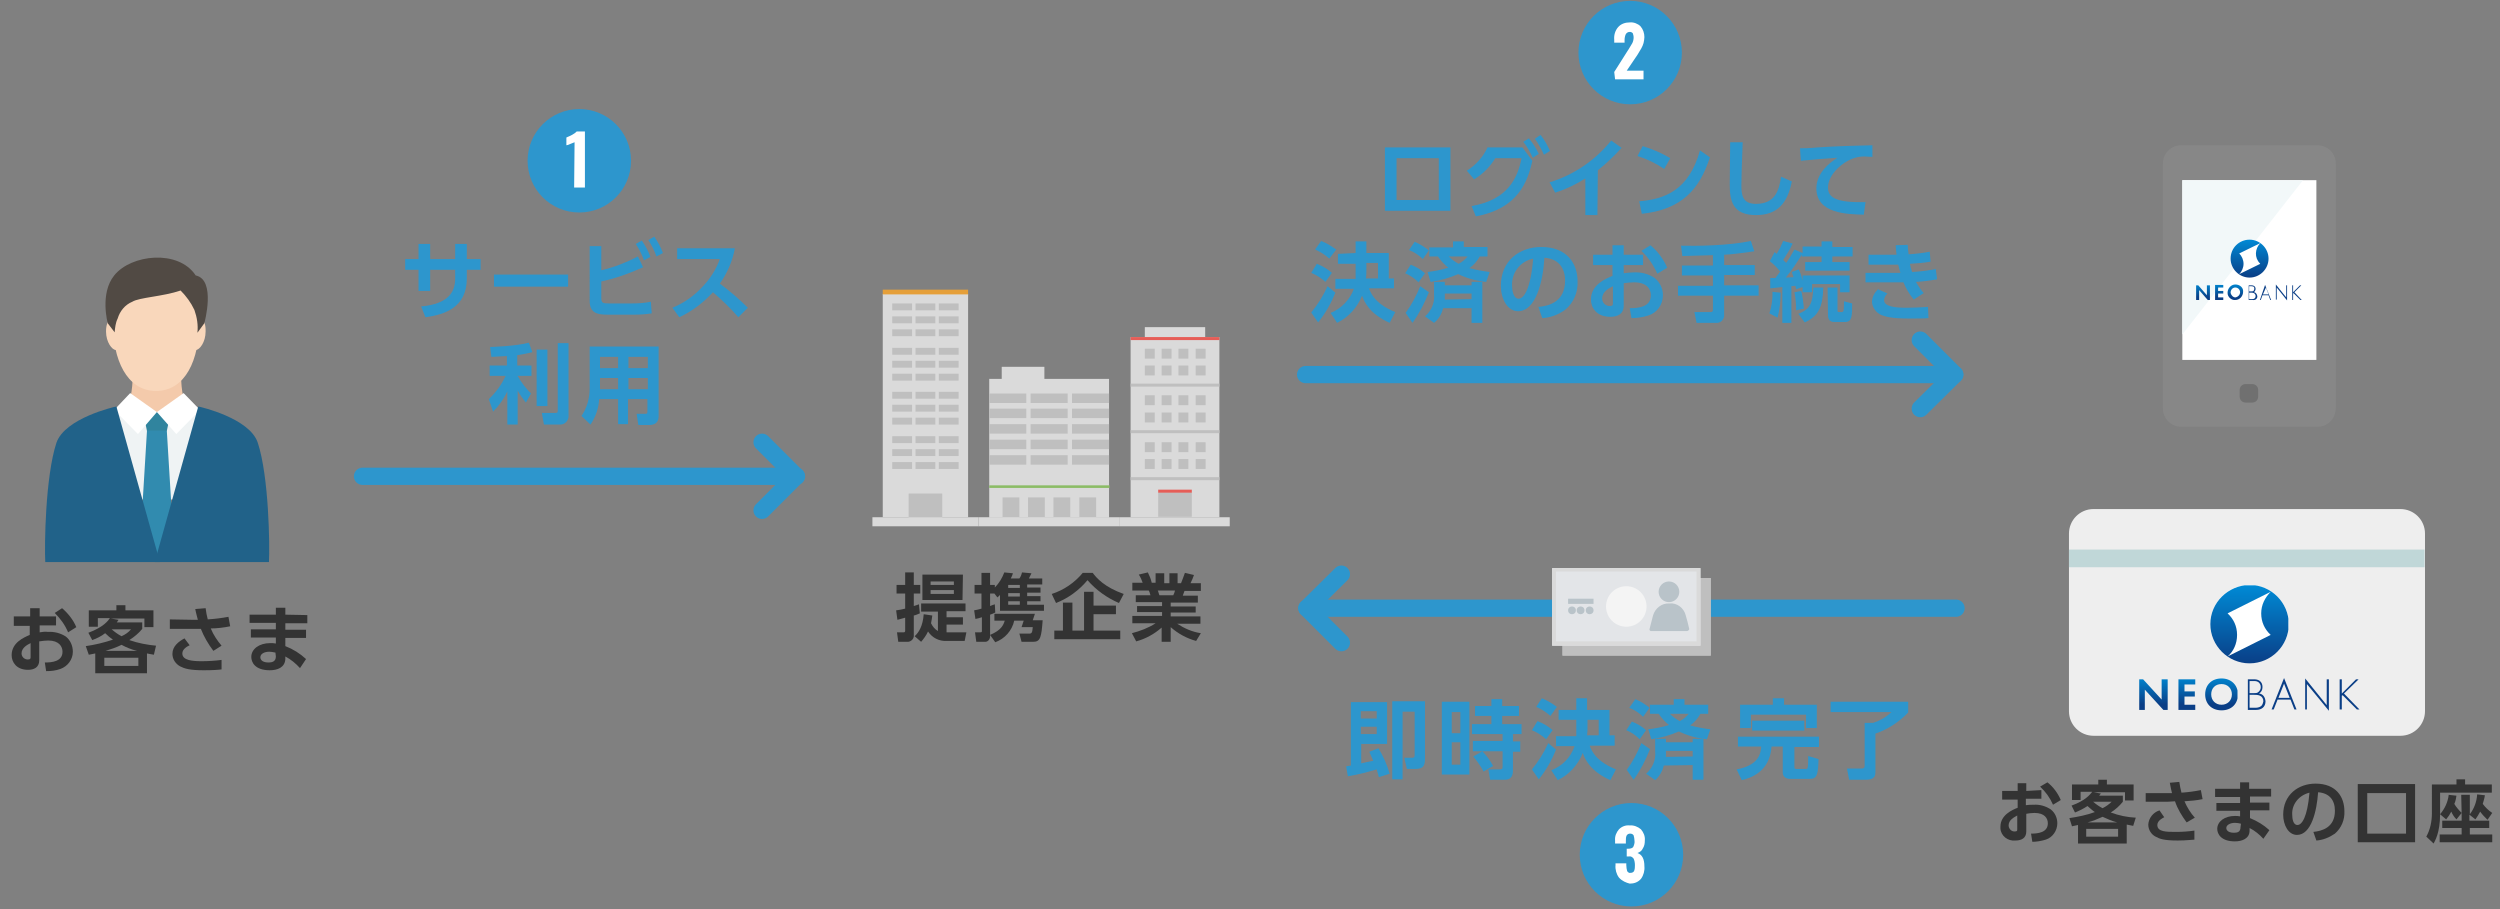 <?xml version="1.0" encoding="utf-8"?>
<!-- Generator: Adobe Illustrator 25.2.0, SVG Export Plug-In . SVG Version: 6.00 Build 0)  -->
<svg version="1.1" id="レイヤー_1" xmlns="http://www.w3.org/2000/svg" xmlns:xlink="http://www.w3.org/1999/xlink" x="0px"
	 y="0px" width="580" height="211" viewBox="0 0 580 211" style="enable-background:new 0 0 580 211;" xml:space="preserve">
<rect x="0" y="0" width="580" height="211" fill="#808080" stroke="none"/>
<style type="text/css">
	.st0{fill:none;}
	.st1{fill:#2D96CD;}
	.st2{fill:none;stroke:#2D96CD;stroke-width:4;stroke-linecap:round;stroke-linejoin:round;}
	.st3{fill:#BFBFBF;}
	.st4{fill:#E3E5E8;}
	.st5{fill:#DADADA;}
	.st6{fill:#F4F4F4;}
	.st7{fill:#B9C3C9;}
	.st8{fill:#333333;}
	.st9{fill:#E59F39;}
	.st10{fill:#8BBC66;}
	.st11{fill:#E65D57;}
	.st12{fill:#F4CAAB;}
	.st13{fill:#EFF3F4;}
	.st14{fill:#F9D7BB;}
	.st15{fill:#514A44;}
	.st16{fill:#30849E;}
	.st17{fill:#318BAF;}
	.st18{fill:#FFFFFF;}
	.st19{fill:#216289;}
	.st20{fill:#EEEEEE;}
	.st21{fill:#C0D7D8;}
	.st22{clip-path:url(#SVGID_2_);fill:url(#SVGID_3_);}
	.st23{fill:#0A3E86;}
	.st24{clip-path:url(#SVGID_5_);fill:url(#SVGID_6_);}
	.st25{clip-path:url(#SVGID_8_);}
	.st26{clip-path:url(#SVGID_10_);fill:#878787;}
	.st27{clip-path:url(#SVGID_10_);fill:#707070;}
	.st28{clip-path:url(#SVGID_10_);fill:#FFFFFF;}
	.st29{clip-path:url(#SVGID_10_);fill:#F2F8F9;}
	.st30{clip-path:url(#SVGID_10_);fill:#0A3E86;}
	.st31{clip-path:url(#SVGID_12_);fill:url(#SVGID_13_);}
	.st32{clip-path:url(#SVGID_15_);fill:#FFFFFF;}
	.st33{clip-path:url(#SVGID_17_);fill:url(#SVGID_18_);}
</style>
<g id="bg">
	<rect class="st0" width="580" height="211"/>
</g>
<path class="st1" d="M336.5,34.2v14.7h-15.2V34.2H336.5z M333.8,36.7H324v9.7h9.8V36.7z"/>
<path class="st1" d="M341.4,47.8c8.4-1.4,10.7-6.5,11.6-11.1h-6.1c-1.2,2-2.9,3.7-4.9,4.9l-1.7-2c2.1-1.3,3.8-3.2,4.8-5.4h8.1
	l2.3,3.1c-1.1,5-3.4,11.1-13.1,12.9L341.4,47.8z M354.7,32.1c0.9,1.1,1.7,2.3,2.3,3.6l-1.4,0.9c-0.6-1.3-1.3-2.6-2.2-3.7L354.7,32.1
	z M357.4,31.3c0.9,1.1,1.6,2.4,2.2,3.7l-1.4,0.9c-0.6-1.3-1.3-2.6-2.1-3.7L357.4,31.3z"/>
<path class="st1" d="M370.6,49.9h-2.8v-8.5c-2.2,1.4-4.5,2.5-7,3.3l-1.3-2.4c5.6-1.7,10.6-5.1,14.3-9.7l2.4,1.7
	c-1.7,1.9-3.5,3.6-5.5,5.2L370.6,49.9z"/>
<path class="st1" d="M386.1,39.2c-1.9-1.3-4-2.3-6.2-3l1.2-2.3c2.3,0.7,4.4,1.6,6.4,2.8L386.1,39.2z M380.3,46.7
	c5.9-0.5,11.5-2.5,14.1-11.8l2.3,1.6c-2.4,7.4-6.5,12.1-15.8,13.1L380.3,46.7z"/>
<path class="st1" d="M404.3,33c-0.2,4.4-0.3,9.4-0.3,9.9c0,2.3,0.2,4.4,3.4,4.4c4.7,0,5.4-3.6,5.8-6.3l2.5,1.1
	c-1,5.2-3.5,7.8-8.3,7.8c-5.5,0-6.1-3.4-6.1-7.1c0-1.5,0.1-8.4,0.1-9.8L404.3,33z"/>
<path class="st1" d="M434.4,36.4c-0.8,0-1.3-0.1-1.8-0.1c-0.8,0-1.5,0.1-2.2,0.3c-2.8,0.8-6.3,3.8-6.3,6.9c0,2,1.3,3.4,7.4,3.4
	c0.6,0,0.9,0,1.3,0l-0.4,2.9c-3.8-0.1-11-0.2-11-6.1c0-3.6,3.1-6,4.9-7.1c-2,0.1-6.7,0.5-8.5,0.7l-0.2-2.9c0.9,0,2,0,4.1-0.2
	c4.6-0.3,8-0.4,12.7-0.5V36.4z"/>
<path class="st1" d="M309.8,67.9c-1,2.5-2.3,4.8-4,6.9l-1.6-2.3c1.5-1.8,2.8-3.9,3.8-6.1L309.8,67.9z M305.5,61.2
	c1.3,0.5,2.5,1.2,3.5,2.1l-1.5,2.1c-1-0.9-2.1-1.6-3.3-2.1L305.5,61.2z M306.5,55.9c1.3,0.5,2.4,1.2,3.5,2l-1.6,2.1
	c-1-0.9-2.1-1.6-3.3-2.1L306.5,55.9z M314.5,58.7V56h2.5v2.7h5.2v5.9h1.2v2.3h-5.8c1.1,3.1,3.9,4.6,6.1,5.5l-1.3,2.5
	c-4.7-2.1-5.9-4.9-6.4-6.3c-1.1,2.7-3.1,5-5.8,6.3l-1.5-2.3c2.5-1,4.5-3.1,5.4-5.6h-4.3v-2.3h4.7c0-0.5,0-1,0-1.5v-2h-4.1v-2.3
	L314.5,58.7z M319.7,64.6V61H317v1.7c0,0.6,0,1.3-0.1,1.9H319.7z"/>
<path class="st1" d="M331.5,67.8c-1,2.5-2.2,4.9-3.8,7.1l-1.6-2.3c1.4-1.9,2.5-4,3.4-6.2L331.5,67.8z M327.3,61.4
	c1.2,0.5,2.3,1.1,3.3,2l-1.5,2.1c-0.9-0.9-1.9-1.6-3.1-2.1L327.3,61.4z M328.2,56.1c1.2,0.5,2.3,1.2,3.3,2l-1.4,2
	c-0.9-0.9-2-1.6-3.2-2.1L328.2,56.1z M334.8,71.5c-0.3,1.3-1,2.5-2.1,3.4l-2.1-1.5c1.5-1.3,2.3-3.2,2.1-5.1v-2.9h2.5v0.8h6.2v-0.8
	h2.5v9.5h-2.5v-3.4H334.8z M343.3,59.5c-0.6,1.1-1.4,2-2.4,2.7c1.5,0.4,3.1,0.7,4.7,0.9l-0.8,2.3c-2.2-0.2-4.4-0.8-6.5-1.8
	c-2.1,0.9-4.2,1.5-6.4,1.8l-0.7-2.3c1.6-0.2,3.3-0.5,4.8-1c-0.9-0.7-1.7-1.6-2.4-2.6h-2v-2.1h5.5V56h2.5v1.3h5.5v2.2H343.3z
	 M341.4,69.4v-1.3h-6.2v0.5c0,0.3,0,0.3,0,0.9L341.4,69.4z M336.1,59.5c0.7,0.7,1.4,1.2,2.3,1.7c0.8-0.4,1.5-1,2.1-1.7H336.1z"/>
<path class="st1" d="M356.9,71.2c2.5-0.2,6.2-1.2,6.2-6.1c0-3.1-1.7-5.1-4.8-5.3c-0.3,5.5-2,12.4-6.1,12.4c-2.5,0-4-2.9-4-5.9
	c0-5.8,4.3-9,9.4-9c6,0,8.4,3.9,8.4,8c0.1,2.5-0.9,4.9-2.8,6.5c-1.6,1.2-3.5,1.9-5.4,2L356.9,71.2z M350.8,66.4
	c0,0.9,0.3,2.9,1.5,2.9s2.8-2.1,3.4-9.3C352.7,60.6,350.6,63.3,350.8,66.4z"/>
<path class="st1" d="M381.2,59.1v2.4h-4.5v1.9c0.7-0.1,1.5-0.2,2.2-0.2c1.8-0.1,3.5,0.3,5,1.3c1.2,1,1.9,2.4,1.9,4
	c0,2.2-1.4,4.1-3.4,4.7c-1.2,0.4-2.6,0.6-3.9,0.6l-0.4-2.3c1.9,0,4.9-0.2,4.9-3c0-1.4-0.9-3-3.9-3c-0.8,0-1.6,0.1-2.4,0.2v5.2
	c0,2-1.5,2.6-3.1,2.6c-3.2,0-4.5-2.1-4.5-4c0-3.4,3.3-4.8,5-5.5v-2.5h-4.5v-2.4h4.5v-2.2h2.6v2.2L381.2,59.1L381.2,59.1z
	 M374.2,66.4c-0.9,0.5-2.5,1.2-2.5,2.9c0,0.9,0.8,1.7,1.7,1.7c0,0,0,0,0.1,0c0.7,0,0.7-0.3,0.7-0.7L374.2,66.4L374.2,66.4z
	 M382.9,56.9c1.7,1.4,3,3.2,3.9,5.2l-2.3,1.4c-0.9-2-2.1-3.8-3.7-5.3L382.9,56.9z"/>
<path class="st1" d="M397.4,59.2c-1,0-6,0.2-7.1,0.2L390,57c3.6,0.1,11.1,0,16.2-1.1l0.8,2.4c-2.9,0.4-4.9,0.7-7,0.8v2.4h7.1v2.3
	H400v2.4h8v2.4h-8V73c0.1,0.9-0.6,1.8-1.5,1.9h-0.1h-4.8l-0.5-2.5h3.7c0.2,0,0.6,0,0.6-0.5v-3.3h-8.1v-2.3h8.1v-2.4h-7.2v-2.3h7.2
	L397.4,59.2z"/>
<path class="st1" d="M413.1,67.9c0,1.9-0.2,3.9-0.7,5.8l-1.9-1c0.5-1.6,0.8-3.3,0.7-5L413.1,67.9z M410.7,64.5c0.8,0,0.9,0,1.2,0
	L413,63c-0.7-0.9-1.5-1.7-2.4-2.4l1.1-2.1l0.5,0.4c0.6-1,1.1-2,1.5-3l2.2,0.6c-0.6,1.3-1.4,2.6-2.2,3.8c0.2,0.2,0.4,0.4,0.7,0.7
	c0.7-1,1.3-2,1.9-3.1l1.9,0.8v-1.5h4.4V56h2.5v1.3h4.7v2.2h-4.7v1.3h4v2h-10.3v-2h3.8v-1.3H418v-0.4c-1.1,1.8-2.3,3.6-3.7,5.3
	l1.8-0.1c-0.2-0.6-0.3-0.8-0.4-1.2l1.6-0.6c0.4,0.8,0.7,1.7,0.9,2.6v-1.2h10.9v3.9h-2.2v-1.9h-6.5v1.9h-2.2v-1.2l-1.5,0.5
	c0-0.3-0.1-0.5-0.2-0.8c-0.1,0-0.2,0-0.9,0.1v8.5h-2.1v-8.3l-2.8,0.3L410.7,64.5z M417.9,67.5c0.3,1.3,0.5,2.7,0.6,4.1l-1.8,0.4
	c0-1.4-0.1-2.8-0.4-4.2L417.9,67.5z M417.2,72.8c3-1.1,3.3-2.8,3.5-6.1h2.3c-0.1,4.6-1.2,6.7-4.3,8.1L417.2,72.8z M424,66.7h2.3V72
	c0,0.4,0.1,0.4,0.4,0.4h0.6c0.2,0,0.3-0.1,0.4-0.3l0,0c0.1-0.4,0.1-1.7,0.1-2.2l1.9,0.5c0,2.8,0,4.3-1.6,4.3h-2.6
	c-1.4,0-1.4-1.2-1.4-1.7L424,66.7L424,66.7z"/>
<path class="st1" d="M449.4,64.8c-1.6,0.3-3.2,0.5-4.9,0.6c0.5,0.9,1.1,1.8,1.8,2.6l-2.3,1.5c-1-1.2-1.8-2.5-2.4-4
	c-0.5,0-0.9,0-1.1,0h-7.7v-2.2h7.2c0.3,0,0.6,0,0.9,0c0-0.1-0.3-0.9-0.5-1.9h-0.8h-6.1v-2.3h6.5c-0.1-1.1-0.2-1.5-0.2-2.2l2.8-0.1
	c0,0.7,0.1,1.5,0.2,2.2c1.7-0.1,3.3-0.3,4.9-0.6l0.2,2.3c-1.6,0.3-3.2,0.4-4.8,0.5c0.1,0.6,0.3,1.3,0.5,1.9c1.8-0.1,3.7-0.3,5.5-0.7
	L449.4,64.8z M437.9,68.1c-0.5,0.4-0.7,0.9-0.8,1.5c0,1.5,2.4,1.8,5.2,1.8c1.7,0,3.3-0.1,5-0.2l0.1,2.6c-0.9,0.1-1.9,0.1-4.5,0.1
	c-4.4,0-5.5-0.5-6.4-0.8c-1.2-0.5-2.1-1.7-2.2-3c0-1.2,0.6-2.2,1.4-3L437.9,68.1z"/>
<line class="st2" x1="453.8" y1="141.1" x2="303.2" y2="141.1"/>
<polyline class="st2" points="311.2,149.1 303.2,141.1 311.2,133.2 "/>
<line class="st2" x1="302.9" y1="86.9" x2="453.5" y2="86.9"/>
<polyline class="st2" points="445.5,78.9 453.5,86.9 445.5,94.8 "/>
<rect x="362.5" y="134.1" class="st3" width="34.4" height="18"/>
<path class="st3" d="M396.9,134.1h-34.4v18h34.4V134.1z"/>
<rect x="360.1" y="131.8" class="st4" width="34.4" height="18"/>
<path class="st5" d="M393.6,132.6v16.2H361v-16.2H393.6 M394.5,131.8h-34.4v18h34.4V131.8L394.5,131.8z"/>
<circle class="st6" cx="377.3" cy="140.7" r="4.7"/>
<circle class="st7" cx="387.2" cy="137.3" r="2.4"/>
<path class="st7" d="M387.3,140c-1.8-0.1-3.3,1.1-3.8,2.8l-0.8,3.1c-0.1,0.2,0.1,0.5,0.3,0.5h0.1h8.3c0.2,0,0.4-0.2,0.5-0.4v-0.1
	c-0.2-0.9-0.6-2.5-0.8-3.1C390.7,141.1,389.1,139.8,387.3,140z"/>
<rect x="363.8" y="138.9" class="st7" width="5.9" height="1.2"/>
<circle class="st7" cx="364.7" cy="141.6" r="0.9"/>
<circle class="st7" cx="366.7" cy="141.6" r="0.9"/>
<circle class="st7" cx="368.8" cy="141.6" r="0.9"/>
<path class="st1" d="M319.9,180.3c-0.2-0.6-0.3-1.2-0.5-1.8c-2.8,0.8-3.9,1.1-6.7,1.6l-0.4-2.3l1.1-0.2v-14.7h8.4v9.7h-6v4.5
	c0.8-0.2,1.8-0.4,2.8-0.6c-0.7-1.6-0.8-1.7-0.9-2.1l2.1-0.8c1.1,1.8,2,3.8,2.6,5.9L319.9,180.3z M315.7,165v1.7h3.7V165H315.7z
	 M315.7,168.6v1.7h3.7v-1.7H315.7z M330.6,162.8v13.3c0,2-0.8,2.3-2.5,2.3h-1.7l-0.6-2.6h1.7c0.7,0,0.7-0.2,0.7-0.9v-9.8h-2.8v15.7
	H323v-18.1h7.6V162.8z"/>
<path class="st1" d="M340.9,162.8v16.9h-6.4v-16.9H340.9z M338.8,165.2h-2v4.9h2V165.2z M338.8,172.2h-2v5.2h2V172.2z M351,178.8
	c0,1.3-0.5,2.1-1.9,2.1h-3.4l-0.4-2.4h2.8c0.3,0,0.5-0.2,0.5-0.5v-3.7h-6.9v-2.4h6.9v-1.6h-7.1V168h4.5v-1.9h-3.8v-2.3h3.8v-1.6h2.5
	v1.6h3.9v2.3h-3.9v1.9h4.5v2.3h-2v1.7h1.7v2.4H351V178.8z M344.2,179c-0.7-1.3-1.5-2.4-2.4-3.5l2.1-1.2c1,1,1.8,2.1,2.5,3.4
	L344.2,179z"/>
<path class="st1" d="M361,173.9c-1,2.5-2.3,4.8-4,6.9l-1.6-2.3c1.5-1.8,2.8-3.9,3.8-6.1L361,173.9z M356.7,167.3
	c1.3,0.5,2.5,1.2,3.5,2.1l-1.5,2.1c-1-0.9-2.1-1.6-3.3-2.1L356.7,167.3z M357.7,162c1.3,0.5,2.4,1.2,3.5,2l-1.5,2.1
	c-1-0.9-2.1-1.6-3.3-2.1L357.7,162z M365.7,164.7V162h2.5v2.7h5.2v5.9h1.2v2.4h-5.8c1.1,3.1,3.9,4.6,6.1,5.5l-1.3,2.5
	c-4.7-2.1-5.9-4.9-6.4-6.3c-1.1,2.7-3.1,5-5.8,6.3l-1.5-2.3c2.6-1,4.5-3,5.4-5.6H361v-2.3h4.7c0-0.5,0-1,0-1.5V167h-4.1v-2.3H365.7z
	 M370.9,170.6V167h-2.6v1.7c0,0.6,0,1.3-0.1,1.9L370.9,170.6z"/>
<path class="st1" d="M382.8,173.8c-1,2.5-2.2,4.9-3.8,7.1l-1.6-2.3c1.4-1.9,2.5-4,3.4-6.2L382.8,173.8z M378.6,167.4
	c1.2,0.5,2.3,1.1,3.3,2l-1.5,2.1c-0.9-0.9-1.9-1.6-3.1-2.1L378.6,167.4z M379.4,162.2c1.2,0.5,2.3,1.2,3.3,2l-1.5,2.1
	c-0.9-0.9-2-1.6-3.2-2.1L379.4,162.2z M386,177.6c-0.3,1.3-1,2.5-2,3.4l-2.1-1.5c1.5-1.3,2.3-3.2,2.1-5.2v-2.9h2.5v0.8h6.2v-0.8h2.5
	v9.5h-2.5v-3.4L386,177.6z M394.5,165.6c-0.6,1.1-1.4,2-2.4,2.7c1.5,0.4,3.1,0.7,4.7,0.9l-0.8,2.3c-2.2-0.2-4.4-0.8-6.5-1.8
	c-2.1,0.9-4.2,1.5-6.4,1.8l-0.7-2.3c1.6-0.2,3.3-0.5,4.8-1c-0.9-0.7-1.7-1.6-2.4-2.6h-2v-2.1h5.5v-1.3h2.5v1.3h5.5v2.1L394.5,165.6z
	 M392.7,175.5v-1.3h-6.2v0.5c0,0.3,0,0.3,0,0.9L392.7,175.5z M387.4,165.6c0.7,0.7,1.4,1.2,2.3,1.7c0.8-0.4,1.5-1,2.1-1.7H387.4z"/>
<path class="st1" d="M403.2,170.9H422v2.4h-5.7v4.7c0,0.4,0.3,0.4,0.5,0.4h2.1c0.5,0,0.6,0,0.6-3l2.4,0.7c-0.1,3.5-0.3,4.6-2,4.6
	h-4.5c-0.3,0-1.8,0-1.8-1.5v-6H411c-0.4,5.9-4.9,7.3-6.9,7.8l-1.2-2.5c4.8-0.9,5.6-3.3,5.7-5.3h-5.4V170.9z M411.3,162h2.6v1.5h7.6
	v5.4H419v-3.1h-12.8v3.1h-2.5v-5.4h7.6L411.3,162L411.3,162z M406.5,167.2h12.1v2.3h-12.1V167.2z"/>
<path class="st1" d="M424.6,162.8h18.1v2.5c-2.1,2.2-4.7,3.9-7.6,4.9v8.7c0,0.9,0,2-2.2,2H429l-0.5-2.6h3.4c0.5,0,0.7-0.2,0.7-0.6
	v-10h2c1.5-0.5,3-1.3,4.2-2.5h-14.1v-2.4H424.6z"/>
<path class="st8" d="M213.4,142.3c-0.5,0.2-0.9,0.4-1.4,0.5v4.5c0.1,0.8-0.5,1.5-1.3,1.6c-0.1,0-0.1,0-0.2,0h-2.1l-0.3-2.2h1.5
	c0.3,0,0.4-0.1,0.4-0.4v-3c-0.8,0.2-1.1,0.3-1.8,0.5l-0.3-2.2c0.8-0.1,1.3-0.2,2.1-0.4v-3.5h-2v-2h2v-2.9h2v2.9h1.5v2H212v2.9
	c0.4-0.1,0.6-0.2,1.2-0.4L213.4,142.3z M212.2,147.6c1-0.9,1.9-2.4,2.1-5.1l2,0.3c-0.1,0.8-0.2,1.2-0.3,1.8c0.4,0.8,0.9,1.4,1.6,1.8
	v-4.5h-3.9V140H224v1.8h-4.4v1.4h3.8v1.7h-3.8v1.8h4.6l-0.4,2h-4.1c-1.8,0.1-3.4-0.7-4.4-2.2c-0.4,0.9-1,1.7-1.6,2.4L212.2,147.6z
	 M223.3,139.2H214v-5.9h9.4L223.3,139.2z M221.3,134.9h-5.4v0.8h5.4V134.9z M221.3,136.9h-5.4v0.9h5.4V136.9z"/>
<path class="st8" d="M226,141.6c0.5-0.1,1.1-0.2,1.7-0.4v-3.5h-1.6v-2h1.6v-2.8h2v2.8h1.1v0.6c1-1,1.7-2.2,2.2-3.5l2,0.2
	c-0.1,0.4-0.3,0.8-0.5,1.2h2c0.3-0.4,0.5-0.9,0.6-1.4l2.2,0.2c-0.2,0.4-0.4,0.8-0.6,1.2h3.1v1.4h-3.5v0.7h3.1v1.2h-3.1v0.8h3.1v1.2
	h-3.1v0.8h3.9v1.4H232V138c-0.2,0.3-0.3,0.3-0.6,0.6l-0.7-0.9h-1v2.9c0.5-0.2,0.7-0.3,1.1-0.4l0.1,1.9c-0.4,0.2-0.8,0.4-1.2,0.5v5
	c0,0.7-0.5,1.3-1.1,1.3c-0.1,0-0.2,0-0.2,0h-1.9l-0.3-2.2h1.2c0.4,0,0.4-0.1,0.4-0.4v-3.1c-0.6,0.2-1,0.3-1.5,0.4L226,141.6z
	 M240.1,142.4l-0.5,1.5h2.3c-0.3,3.9-0.5,5-2.2,5H237l-0.5-1.9h2.3c0.6,0,0.7-0.3,0.8-1.5H237l0.5-1.5h-2.2c-0.5,2.3-2.2,4.2-4.4,5
	l-1.2-1.7c2.6-1.1,3.1-2.3,3.4-3.3h-2.4v-1.6H240.1z M233.9,135.7v0.7h2.7v-0.7H233.9z M233.9,137.6v0.8h2.7v-0.8H233.9z
	 M233.9,139.5v0.8h2.7v-0.8H233.9z"/>
<path class="st8" d="M259.6,139.9c-2.8-1.2-5.3-3-7.3-5.3c-2,2.4-4.5,4.2-7.3,5.3l-1-2.1c2.8-0.9,5.3-2.6,7.2-4.9h2.3
	c0.9,1.2,2.7,3.3,7.2,4.9L259.6,139.9z M258.9,140.5v2h-5.2v3.8h6.2v2h-15.3v-2h2v-6.5h2.2v6.5h2.7v-9h2.2v3.2H258.9z"/>
<path class="st8" d="M277.5,148.7c-2.2-0.6-4.2-1.7-5.9-3.2v3.4h-2.1v-3.3c-1.7,1.5-3.7,2.6-5.9,3.2l-1-1.9c1.9-0.5,3.8-1.2,5.5-2.3
	h-5.4v-1.7h6.9V142h-5.8v-1.4h5.8v-0.9h-6.1v-1.6h3.4c-0.1-0.4-0.2-0.8-0.4-1.1h-3.8v-1.8h2.4c-0.2-0.6-0.5-1.3-0.9-1.9l2.1-0.5
	c0.4,0.8,0.7,1.5,0.9,2.4h0.9V133h2v2.3h1.2V133h1.9v2.3h0.8c0.3-0.8,0.6-1.5,0.9-2.4l2.1,0.5c-0.2,0.6-0.5,1.3-0.8,1.9h2.4v1.8
	h-3.8c-0.2,0.6-0.3,0.8-0.4,1.1h3.5v1.6h-6.3v0.9h5.8v1.4h-5.8v0.9h6.9v1.7h-5.4c1.7,1.1,3.5,1.9,5.5,2.2L277.5,148.7z M272.2,138.1
	c0.2-0.4,0.3-0.7,0.4-1.1h-4c0.1,0.1,0.3,1,0.4,1.1H272.2z"/>
<rect x="204.8" y="68.2" class="st5" width="19.8" height="51.8"/>
<rect x="204.8" y="67.2" class="st9" width="19.8" height="1.1"/>
<rect x="217.8" y="70.4" class="st3" width="4.6" height="1.6"/>
<rect x="212.4" y="70.4" class="st3" width="4.6" height="1.6"/>
<rect x="207" y="70.4" class="st3" width="4.6" height="1.6"/>
<rect x="217.8" y="73.4" class="st3" width="4.6" height="1.6"/>
<rect x="212.4" y="73.4" class="st3" width="4.6" height="1.6"/>
<rect x="207" y="73.4" class="st3" width="4.6" height="1.6"/>
<rect x="217.8" y="76.4" class="st3" width="4.6" height="1.6"/>
<rect x="212.4" y="76.4" class="st3" width="4.6" height="1.6"/>
<rect x="207" y="76.4" class="st3" width="4.6" height="1.6"/>
<rect x="217.8" y="80.7" class="st3" width="4.6" height="1.6"/>
<rect x="212.4" y="80.7" class="st3" width="4.6" height="1.6"/>
<rect x="207" y="80.7" class="st3" width="4.6" height="1.6"/>
<rect x="217.8" y="83.7" class="st3" width="4.6" height="1.6"/>
<rect x="212.4" y="83.7" class="st3" width="4.6" height="1.6"/>
<rect x="207" y="83.7" class="st3" width="4.6" height="1.6"/>
<rect x="217.8" y="86.7" class="st3" width="4.6" height="1.6"/>
<rect x="212.4" y="86.7" class="st3" width="4.6" height="1.6"/>
<rect x="207" y="86.7" class="st3" width="4.6" height="1.6"/>
<rect x="217.8" y="90.9" class="st3" width="4.6" height="1.6"/>
<rect x="212.4" y="90.9" class="st3" width="4.6" height="1.6"/>
<rect x="207" y="90.9" class="st3" width="4.6" height="1.6"/>
<rect x="217.8" y="93.9" class="st3" width="4.6" height="1.6"/>
<rect x="212.4" y="93.9" class="st3" width="4.6" height="1.6"/>
<rect x="207" y="93.9" class="st3" width="4.6" height="1.6"/>
<rect x="217.8" y="96.9" class="st3" width="4.6" height="1.6"/>
<rect x="212.4" y="96.9" class="st3" width="4.6" height="1.6"/>
<rect x="207" y="96.9" class="st3" width="4.6" height="1.6"/>
<rect x="217.8" y="101.2" class="st3" width="4.6" height="1.6"/>
<rect x="212.4" y="101.2" class="st3" width="4.6" height="1.6"/>
<rect x="207" y="101.2" class="st3" width="4.6" height="1.6"/>
<rect x="217.8" y="104.2" class="st3" width="4.6" height="1.6"/>
<rect x="212.4" y="104.2" class="st3" width="4.6" height="1.6"/>
<rect x="207" y="104.2" class="st3" width="4.6" height="1.6"/>
<rect x="217.8" y="107.2" class="st3" width="4.6" height="1.6"/>
<rect x="212.4" y="107.2" class="st3" width="4.6" height="1.6"/>
<rect x="207" y="107.2" class="st3" width="4.6" height="1.6"/>
<rect x="210.8" y="114.5" class="st3" width="7.8" height="5.6"/>
<rect x="202.4" y="120" class="st5" width="24.6" height="2.1"/>
<rect x="229.5" y="87.9" class="st5" width="27.8" height="32.2"/>
<rect x="232.4" y="85.1" class="st5" width="9.9" height="3.6"/>
<rect x="248.7" y="91.3" class="st3" width="8.6" height="2.2"/>
<rect x="239.1" y="91.3" class="st3" width="8.6" height="2.2"/>
<rect x="229.5" y="91.3" class="st3" width="8.6" height="2.2"/>
<rect x="248.7" y="94.8" class="st3" width="8.6" height="2.2"/>
<rect x="239.1" y="94.8" class="st3" width="8.6" height="2.2"/>
<rect x="229.5" y="94.8" class="st3" width="8.6" height="2.2"/>
<rect x="248.7" y="98.4" class="st3" width="8.6" height="2.2"/>
<rect x="239.1" y="98.4" class="st3" width="8.6" height="2.2"/>
<rect x="229.5" y="98.4" class="st3" width="8.6" height="2.2"/>
<rect x="248.7" y="102" class="st3" width="8.6" height="2.2"/>
<rect x="239.1" y="102" class="st3" width="8.6" height="2.2"/>
<rect x="229.5" y="102" class="st3" width="8.6" height="2.2"/>
<rect x="248.7" y="105.6" class="st3" width="8.6" height="2.2"/>
<rect x="239.1" y="105.6" class="st3" width="8.6" height="2.2"/>
<rect x="229.5" y="105.6" class="st3" width="8.6" height="2.2"/>
<rect x="232.6" y="115.4" class="st3" width="3.9" height="4.7"/>
<rect x="238.5" y="115.4" class="st3" width="3.9" height="4.7"/>
<rect x="244.4" y="115.4" class="st3" width="3.9" height="4.7"/>
<rect x="250.4" y="115.4" class="st3" width="3.9" height="4.7"/>
<rect x="227" y="120" class="st5" width="32.8" height="2.1"/>
<rect x="229.5" y="112.6" class="st10" width="27.9" height="0.6"/>
<rect x="259.8" y="120" class="st5" width="25.5" height="2.1"/>
<rect x="262.3" y="78.2" class="st5" width="20.6" height="41.8"/>
<rect x="265.6" y="80.9" class="st3" width="2.3" height="2.3"/>
<rect x="269.5" y="80.9" class="st3" width="2.3" height="2.3"/>
<rect x="273.4" y="80.9" class="st3" width="2.3" height="2.3"/>
<rect x="277.4" y="80.9" class="st3" width="2.3" height="2.3"/>
<rect x="265.6" y="84.8" class="st3" width="2.3" height="2.3"/>
<rect x="269.5" y="84.8" class="st3" width="2.3" height="2.3"/>
<rect x="273.4" y="84.8" class="st3" width="2.3" height="2.3"/>
<rect x="277.4" y="84.8" class="st3" width="2.3" height="2.3"/>
<rect x="268.7" y="114.2" class="st3" width="7.8" height="5.7"/>
<rect x="268.7" y="113.6" class="st11" width="7.8" height="0.7"/>
<rect x="265.6" y="75.9" class="st5" width="14" height="2.4"/>
<rect x="262.3" y="89" class="st3" width="20.6" height="0.7"/>
<rect x="262.3" y="78.2" class="st11" width="20.6" height="0.7"/>
<rect x="265.6" y="91.7" class="st3" width="2.3" height="2.3"/>
<rect x="269.5" y="91.7" class="st3" width="2.3" height="2.3"/>
<rect x="273.4" y="91.7" class="st3" width="2.3" height="2.3"/>
<rect x="277.4" y="91.7" class="st3" width="2.3" height="2.3"/>
<rect x="265.6" y="95.7" class="st3" width="2.3" height="2.3"/>
<rect x="269.5" y="95.7" class="st3" width="2.3" height="2.3"/>
<rect x="273.4" y="95.7" class="st3" width="2.3" height="2.3"/>
<rect x="277.4" y="95.7" class="st3" width="2.3" height="2.3"/>
<rect x="262.3" y="99.8" class="st3" width="20.6" height="0.7"/>
<rect x="265.6" y="102.6" class="st3" width="2.3" height="2.3"/>
<rect x="269.5" y="102.6" class="st3" width="2.3" height="2.3"/>
<rect x="273.4" y="102.6" class="st3" width="2.3" height="2.3"/>
<rect x="277.4" y="102.6" class="st3" width="2.3" height="2.3"/>
<rect x="265.6" y="106.5" class="st3" width="2.3" height="2.3"/>
<rect x="269.5" y="106.5" class="st3" width="2.3" height="2.3"/>
<rect x="273.4" y="106.5" class="st3" width="2.3" height="2.3"/>
<rect x="277.4" y="106.5" class="st3" width="2.3" height="2.3"/>
<rect x="262.3" y="110.7" class="st3" width="20.6" height="0.7"/>
<path class="st12" d="M28.6,95c1.5-0.8,2.2-4.1,2.2-8.4h6.5V101h-8.7C28.6,101,28.6,95,28.6,95z"/>
<path class="st12" d="M44.2,95c-1.5-0.8-2.2-4.1-2.2-8.4h-6.5v14.5h8.7V95z"/>
<path class="st13" d="M45.7,95.2c0,0-2.5,2.6-9.5,2.6s-9.5-2.6-9.5-2.6v20.7h18.9V95.2H45.7z"/>
<path class="st14" d="M36.2,62.8c-4.3,0-10,2.2-10,12.3c0,8.1,3.1,15.6,10,15.6s10-7.4,10-15.6C46.2,65,40.5,62.8,36.2,62.8z"/>
<path class="st14" d="M45.4,74.4c-0.7,1.2-2.3-0.5-2.3,2.5c0,2.5,1.4,4.3,2.3,4.3s2.3-1.8,2.3-4.3C47.8,73.8,46.1,73.3,45.4,74.4z"
	/>
<path class="st14" d="M26.9,74.4c-0.7-1.1-2.3-0.5-2.3,2.5c0,2.5,1.4,4.3,2.3,4.3s2.3-1.8,2.3-4.3C29.3,73.8,27.6,75.5,26.9,74.4z"
	/>
<path class="st15" d="M26.6,77.1L25,75c0,0-1.9-6.9,1.5-11.1c3.9-4.9,14.9-6.1,18.9,0c4.8,1,2,11.1,2,11.1l-1.6,2.2
	c0.2-1.8-0.1-3.6-0.7-5.3c-0.8-1.7-1.9-3.2-3.2-4.5c-4.1,1.4-9.6,1.6-11.2,2.6c-1.7,0.7-2.9,2.2-3.4,3.9
	C26.8,74.9,26.7,76,26.6,77.1z"/>
<polygon class="st16" points="38.7,100 34.1,100 33.2,95.6 39.6,95.6 "/>
<polygon class="st17" points="40.5,129.5 32.3,129.5 34.1,99.9 38.7,99.9 "/>
<polygon class="st18" points="30.2,91.2 36.4,95.6 32,100.7 26.5,95.1 "/>
<polygon class="st18" points="42.6,91.2 36.4,95.6 40.9,100.7 46.4,95.1 "/>
<path class="st19" d="M27,94.3c-0.5,0.1-11.9,2.7-13.9,8.4c-2.6,7.9-2.8,23.9-2.6,27.7h26.6L27,94.3z"/>
<path class="st19" d="M46,94.3c0.5,0.1,11.9,2.7,13.8,8.4c2.6,7.9,2.8,23.9,2.6,27.7H35.9L46,94.3z"/>
<path class="st8" d="M13,143v2.1H9.2v1.6c0.6-0.1,1.3-0.2,1.9-0.1c1.5-0.1,3,0.3,4.2,1.1c1,0.8,1.6,2.1,1.6,3.5c0,1.8-1.2,3.4-2.9,4
	c-1.1,0.4-2.2,0.5-3.3,0.5l-0.3-2c1.6,0,4.1-0.2,4.1-2.5c0-1.2-0.8-2.6-3.3-2.6c-0.7,0-1.4,0.1-2.1,0.2v4.4c0,1.7-1.3,2.2-2.6,2.2
	c-2.7,0-3.8-1.8-3.8-3.4c0-2.9,2.8-4.1,4.2-4.7v-2.1H3.2V143H7v-1.9h2.2v1.9H13z M7.1,149.2c-0.8,0.4-2.1,1.1-2.1,2.4
	c0,0.8,0.7,1.4,1.4,1.4c0,0,0,0,0.1,0c0.6,0,0.6-0.3,0.6-0.6V149.2z M14.4,141.1c1.4,1.2,2.6,2.7,3.3,4.4l-1.9,1.2
	c-0.7-1.7-1.8-3.2-3.1-4.5L14.4,141.1z"/>
<path class="st8" d="M35.7,151.9c-1-0.2-1.2-0.2-1.6-0.3v4.6h-12v-4.6l-1.5,0.3l-0.7-2c2.1-0.3,4.2-0.8,6.3-1.5
	c-0.6-0.4-1.2-0.9-1.8-1.5c-0.9,0.7-1.9,1.2-3,1.6l-0.9-1.7c3.5-1.3,4.6-2.8,5-3.4h-2.8v2h-2.1v-3.8H27v-1.2h2.1v1.2h6.5v3.9h-2.1
	v-2h-7.8l1.8,0.3c-0.1,0.1-0.3,0.5-0.4,0.6H33v1.5c-0.8,1-1.9,1.9-3,2.6c2,0.7,4.1,1.1,6.2,1.3L35.7,151.9z M32.1,152.6h-7.9v1.9
	h7.9V152.6z M31.8,151c-1.3-0.3-2.5-0.8-3.6-1.4c-1.2,0.6-2.4,1-3.7,1.4H31.8z M25.9,146c0.7,0.6,1.5,1.2,2.3,1.6
	c0.9-0.4,1.6-0.9,2.2-1.6H25.9z"/>
<path class="st8" d="M49.5,151c-1.2-1.6-2.2-3.3-2.9-5.1h-1.7h-5.5v-2.2l5.7,0.1h0.8c-0.2-0.9-0.4-1.4-0.6-2.5l2.4-0.2
	c0.1,0.9,0.3,1.8,0.5,2.6c1.6-0.1,3.2-0.3,4.8-0.6l0.4,2.2c-1.5,0.3-3,0.5-4.5,0.5c0.6,1.5,1.5,2.8,2.5,4L49.5,151z M44,149.7
	c-0.4,0.2-1.7,0.8-1.7,1.9c0,1.6,2.3,1.8,4.5,1.8c1.5,0,3.1-0.1,4.6-0.3v2.2c-0.7,0.1-2,0.2-4.1,0.2c-3.4,0-4.5-0.4-5.5-0.9
	c-1.1-0.6-1.8-1.7-1.8-2.9c0-1.8,1.5-2.9,2.8-3.6L44,149.7z"/>
<path class="st8" d="M71.3,142.7v1.9h-5.1v1.5H71v1.9h-4.8v1.9c1.8,0.7,3.4,1.7,4.8,3l-1.4,2.1c-1-1.1-2.1-2-3.4-2.7v0.6
	c-0.1,2-1.9,2.6-3.6,2.6c-3.5,0-4.3-1.9-4.3-3.1c0-1.8,1.8-3.2,4.4-3.2c0.4,0,0.9,0,1.3,0.1v-1.4h-5.8V146H64v-1.5h-6.1v-1.9H64V141
	h2.2v1.6L71.3,142.7z M63.9,151.4c-0.5-0.1-1-0.2-1.4-0.2c-1.2,0-2.1,0.5-2.1,1.3c0,0.2,0.1,1.2,1.9,1.2c0.8,0,1.7-0.2,1.7-1.4
	L63.9,151.4z"/>
<line class="st2" x1="84.1" y1="110.5" x2="184.8" y2="110.5"/>
<polyline class="st2" points="176.8,102.6 184.7,110.5 176.8,118.4 "/>
<path class="st1" d="M111.5,60.1v2.5h-3.2v2c0,6.8-5.2,8.4-9.6,9l-1-2.5c6.3-0.6,7.9-3.3,7.9-6.5v-2h-5.8v4.9h-2.7v-4.9H94v-2.5h3.1
	v-3.5h2.7v3.5h5.8v-3.5h2.7v3.5H111.5z"/>
<path class="st1" d="M131.8,63.7v2.8h-17.2v-2.8H131.8z"/>
<path class="st1" d="M139.5,62.7c3-0.7,5.8-1.8,8.5-3.2l1.2,2.5c-3.1,1.4-6.4,2.6-9.7,3.3v3.8c0,1.2,0.3,1.3,1.9,1.3h5.2
	c1.5,0,3-0.1,4.4-0.4l0.2,2.7c-1.3,0.2-2.6,0.3-3.9,0.3h-6.4c-2.2,0-4.1-0.3-4.1-3.2V57.1h2.7L139.5,62.7z M148.9,55.8
	c0.8,1.2,1.5,2.4,2,3.8l-1.5,0.8c-0.5-1.4-1.1-2.6-1.9-3.8L148.9,55.8z M151.8,54.9c0.8,1.2,1.5,2.4,2,3.8l-1.5,0.8
	c-0.5-1.4-1.1-2.6-1.9-3.8L151.8,54.9z"/>
<path class="st1" d="M170.5,57.5c-0.5,3-1.8,5.9-3.5,8.3c2.3,1.7,4.5,3.6,6.5,5.6l-2.2,2.2c-1.8-2.1-3.8-4-5.9-5.8
	c-2.2,2.4-4.8,4.4-7.8,5.8l-1.6-2.2c2.7-1.1,5.1-2.8,7.1-5c1.7-1.8,3.1-4,3.9-6.3h-9.9v-2.5h13.4V57.5z"/>
<path class="st1" d="M117.6,82.6l-3.6,0.2l-0.3-2.3c0.4,0,6.1-0.2,9-1l0.8,2.2c-1.1,0.3-2.3,0.5-3.5,0.7v2.4h3.3v2.4h-3.2
	c0.8,1.5,1.9,2.9,3.1,4.1l-1.2,2.1c-0.7-0.9-1.4-1.8-1.9-2.8v7.9h-2.4v-7.7c-0.8,1.7-1.9,3.3-3.3,4.7l-1-2.9c1.6-1.5,3-3.4,3.9-5.4
	h-3.7v-2.4h4L117.6,82.6z M127,81.1v13.1h-2.5V81.1H127z M131.9,79.6v16.8c0.1,1.1-0.8,2.1-1.9,2.1c-0.1,0-0.2,0-0.2,0h-3.6
	l-0.5-2.7h3.1c0.5,0,0.6-0.1,0.6-0.5V79.6H131.9z"/>
<path class="st1" d="M152.8,96.6c0,1.6-1.1,2-2.2,2h-2.5l-0.4-2.6h2c0.3,0,0.5,0,0.5-0.5v-2.9h-4.5v5.8h-2.3v-5.8H139
	c-0.1,2.1-0.8,4.1-2,5.9l-2.1-2c1.3-1.9,1.9-4.1,1.9-6.4v-9.7h16L152.8,96.6L152.8,96.6z M143.4,82.8h-4.2v2.6h4.2V82.8z
	 M143.4,87.7h-4.2v2.6h4.2V87.7z M150.3,82.8h-4.5v2.6h4.5V82.8z M150.3,87.7h-4.5v2.6h4.5V87.7z"/>
<path class="st20" d="M485.7,118.1h71.2c3.1,0,5.7,2.5,5.7,5.7V165c0,3.1-2.5,5.7-5.7,5.7h-71.2c-3.1,0-5.7-2.5-5.7-5.7v-41.2
	C480,120.7,482.5,118.1,485.7,118.1z"/>
<rect x="480" y="127.5" class="st21" width="82.5" height="4.1"/>
<path class="st8" d="M473.6,183.3v2H470v1.5c0.6-0.1,1.2-0.1,1.8-0.1c1.4-0.1,2.8,0.3,4,1.1c1,0.8,1.5,2,1.5,3.2
	c0,1.7-1.1,3.3-2.7,3.8c-1,0.3-2.1,0.5-3.1,0.5l-0.3-1.9c1.5,0,3.9-0.2,3.9-2.4c0-1.1-0.7-2.4-3.1-2.4c-0.7,0-1.3,0.1-1.9,0.2v4.1
	c0,1.6-1.2,2.1-2.5,2.1c-1.8,0.2-3.4-1.1-3.5-2.8c0-0.1,0-0.3,0-0.4c0-2.7,2.7-3.9,4-4.4v-1.9h-3.6v-2h3.6v-1.8h2v1.8L473.6,183.3z
	 M468,189.2c-0.7,0.4-2,1-2,2.3c0,0.7,0.6,1.4,1.3,1.4c0,0,0,0,0.1,0c0.6,0,0.6-0.2,0.6-0.5V189.2z M475,181.5
	c1.4,1.1,2.4,2.5,3.1,4.1l-1.8,1.1c-0.7-1.6-1.7-3-3-4.2L475,181.5z"/>
<path class="st8" d="M494.9,191.6c-0.9-0.2-1.1-0.2-1.5-0.3v4.4h-11.3v-4.3l-1.4,0.3l-0.6-1.9c2-0.3,4-0.7,5.9-1.4
	c-0.6-0.4-1.1-0.9-1.7-1.4c-0.9,0.6-1.9,1.1-2.9,1.5l-0.8-1.6c3.3-1.2,4.3-2.6,4.8-3.2h-2.7v1.9h-2V182h6.1v-1.1h2v1.1h6.2v3.7h-2
	v-1.9h-7.3l1.7,0.3c-0.1,0.1-0.3,0.4-0.4,0.5h5.5v1.4c-0.8,1-1.7,1.8-2.8,2.5c1.9,0.7,3.8,1.1,5.8,1.2L494.9,191.6z M491.4,192.3
	H484v1.8h7.4V192.3z M491.2,190.8c-1.2-0.3-2.3-0.8-3.4-1.3c-1.1,0.5-2.3,1-3.5,1.3H491.2z M485.6,186c0.7,0.6,1.4,1.1,2.2,1.5
	c0.8-0.4,1.5-0.9,2.1-1.5H485.6z"/>
<path class="st8" d="M507.3,190.8c-1.1-1.5-2.1-3.1-2.7-4.9L503,186h-5.2v-2h5.3h0.8c-0.2-0.8-0.3-1.3-0.5-2.4l2.2-0.2
	c0.1,0.8,0.3,1.7,0.5,2.5c1.5-0.1,3-0.3,4.5-0.6l0.4,2.1c-1.4,0.3-2.8,0.4-4.2,0.5c0.6,1.4,1.4,2.7,2.4,3.8L507.3,190.8z
	 M502.1,189.6c-0.4,0.2-1.6,0.8-1.6,1.8c0,1.6,2.1,1.6,4.3,1.6c1.5,0,2.9-0.1,4.3-0.3v2.1c-0.6,0-1.8,0.2-3.9,0.2
	c-3.2,0-4.2-0.4-5.1-0.9c-1-0.5-1.7-1.6-1.7-2.8c0.1-1.5,1.1-2.8,2.6-3.3L502.1,189.6z"/>
<path class="st8" d="M526.9,183v1.8H522v1.4h4.5v1.8H522v1.8c1.7,0.7,3.2,1.6,4.5,2.8l-1.4,2c-0.9-1-2-1.9-3.2-2.5v0.6
	c0,1.9-1.8,2.5-3.4,2.5c-3.3,0-4.1-1.8-4.1-2.9c0-1.7,1.7-3,4.1-3c0.4,0,0.8,0,1.2,0.1v-1.3h-5.5v-1.8h5.5v-1.4h-5.8V183h5.8v-1.5
	h2.1v1.5H526.9z M519.9,191.1c-0.4-0.1-0.9-0.2-1.4-0.2c-1.1,0-2,0.5-2,1.2c0,0.2,0.1,1.1,1.8,1.1c0.8,0,1.5-0.2,1.5-1.3
	L519.9,191.1z"/>
<path class="st8" d="M536.7,193c2-0.2,5-1,5-4.9c0-2.5-1.3-4.1-3.9-4.3c-0.3,4.4-1.6,9.9-4.9,9.9c-2,0-3.2-2.3-3.2-4.7
	c0-4.6,3.5-7.2,7.5-7.2c4.8,0,6.7,3.1,6.7,6.4c0.1,2-0.7,3.9-2.2,5.2c-1.3,0.9-2.8,1.5-4.3,1.6L536.7,193z M531.8,189.1
	c0,0.8,0.2,2.3,1.2,2.3s2.3-1.7,2.8-7.5C533.3,184.5,531.6,186.7,531.8,189.1L531.8,189.1z"/>
<path class="st8" d="M560.3,195.4H547v-13.5h13.3V195.4z M558.2,184h-9v9.4h9V184z"/>
<path class="st8" d="M571.1,188.6l-1.2,1.5c-0.5-0.5-0.9-1.1-1.2-1.8c-0.3,0.6-0.7,1.2-1.2,1.8l-1.4-1.2c0,4.3-1.2,6.2-1.5,6.8
	l-1.7-1.6c0.9-1.6,1.3-3.5,1.3-5.4V182h5.7v-1.2h2v1.2h6.2v1.9h-12v5c1.1-1.3,1.8-2.8,2-4.5l1.8,0.2c-0.1,0.6-0.2,1.3-0.5,1.9
	C569.8,187.2,570.4,187.9,571.1,188.6l-0.1-4.2h2v4.5c1-1.3,1.6-2.9,1.7-4.6l1.8,0.2c-0.1,0.7-0.3,1.3-0.5,2
	c0.6,0.8,1.3,1.5,2.2,2.1l-1.1,1.6c-0.6-0.6-1.2-1.2-1.7-1.9c-0.3,0.6-0.7,1.2-1.1,1.8l-1.4-1.1v1.4h4.6v1.7H573v1.5h5.2v1.8H566
	v-1.8h5.1v-1.5h-4.5v-1.7h4.5V188.6z"/>
<circle class="st1" cx="134.4" cy="37.3" r="12"/>
<path class="st18" d="M133.3,33c-0.3,0.1-0.7,0.3-1,0.4c-0.4,0.2-0.7,0.3-0.9,0.3v-1.8c0.5-0.2,0.9-0.4,1.3-0.6
	c0.4-0.2,0.8-0.5,1.1-0.8h1.9v13h-2.5L133.3,33z"/>
<circle class="st1" cx="378.5" cy="198.3" r="12"/>
<path class="st18" d="M375.6,203.6c-0.6-0.8-0.9-1.9-0.8-2.9v-0.4h2.5v0.4c0,0.5,0.1,1,0.2,1.4c0.2,0.3,0.5,0.5,0.8,0.4
	c0.3,0,0.6-0.1,0.8-0.4c0.2-0.5,0.2-0.9,0.2-1.4s-0.1-1.1-0.3-1.5c-0.3-0.4-0.7-0.6-1.1-0.5h-0.5v-1.8h0.4c0.4,0,0.9-0.1,1.1-0.4
	c0.2-0.4,0.4-1,0.3-1.5c0-0.4-0.1-0.8-0.2-1.2c-0.2-0.3-0.5-0.4-0.8-0.4s-0.6,0.1-0.8,0.4c-0.2,0.4-0.2,0.8-0.2,1.3v0.6h-2.5V195
	c-0.1-1,0.3-1.9,0.9-2.6c0.7-0.7,1.6-1,2.5-0.9c0.9-0.1,1.9,0.3,2.6,0.9c0.6,0.7,1,1.6,0.9,2.6c0,0.7-0.1,1.3-0.5,1.9
	c-0.2,0.5-0.7,0.8-1.2,1c1.1,0.4,1.6,1.4,1.6,3.1c0.1,1-0.2,2.1-0.8,2.9c-0.7,0.8-1.6,1.1-2.6,1.1
	C377.3,204.8,376.3,204.4,375.6,203.6z"/>
<circle class="st1" cx="378.2" cy="12.2" r="12"/>
<path class="st18" d="M374.5,16.7l3.1-4.9l0.2-0.3c0.3-0.5,0.6-1,0.9-1.5c0.2-0.4,0.3-0.9,0.3-1.3c0-0.4-0.1-0.7-0.2-1
	c-0.2-0.2-0.4-0.3-0.7-0.3c-0.4,0-0.7,0.2-0.9,0.5c-0.2,0.4-0.3,0.9-0.3,1.4v0.6h-2.4V9.2c-0.1-1,0.2-2.1,0.9-2.9
	c0.7-0.8,1.7-1.1,2.7-1.1c0.9-0.1,1.9,0.3,2.5,0.9c0.6,0.7,0.9,1.6,0.9,2.5c0,0.5-0.1,0.9-0.2,1.4c-0.1,0.4-0.3,0.8-0.5,1.2
	c-0.2,0.3-0.5,0.8-0.9,1.5l-2.5,3.7h3.9v2h-6.6L374.5,16.7z"/>
<g>
	<circle class="st18" cx="521.9" cy="144.8" r="9.1"/>
	<g>
		<g>
			<g>
				<g>
					<g>
						<g>
							<g>
								<g>
									<defs>
										<path id="SVGID_1_" d="M519,147.3c0-2-0.8-3.7-2.2-5l10-5c-1.3,1.3-2.2,3-2.2,5s0.8,3.7,2.2,5l-10,5
											C518.2,151.1,519,149.3,519,147.3 M512.8,144.8c0,5,4.1,9.1,9.1,9.1s9.1-4.1,9.1-9.1s-4.1-9.1-9.1-9.1
											C516.9,135.8,512.8,139.8,512.8,144.8"/>
									</defs>
									<clipPath id="SVGID_2_">
										<use xlink:href="#SVGID_1_"  style="overflow:visible;"/>
									</clipPath>
									
										<linearGradient id="SVGID_3_" gradientUnits="userSpaceOnUse" x1="-49.888" y1="-387.591" x2="-49.713" y2="-387.591" gradientTransform="matrix(0 103.943 -103.943 0 -39765.395 5321.224)">
										<stop  offset="0" style="stop-color:#008AD5"/>
										<stop  offset="1" style="stop-color:#0A3E86"/>
									</linearGradient>
									<rect x="512.8" y="135.8" class="st22" width="18.1" height="18.1"/>
								</g>
							</g>
						</g>
					</g>
				</g>
			</g>
		</g>
		<g>
			<path class="st23" d="M524.1,160.9c0.5-0.3,0.8-0.8,0.8-1.5c0-1.1-0.7-1.8-1.9-1.8h-1.5v7.1h1.9c1.3,0,2.2-0.7,2.2-2
				C525.5,161.7,525,161,524.1,160.9z M521.9,158h0.9c0.4,0,0.8,0,1.2,0.3c0.2,0.2,0.5,0.5,0.5,1.1c0,0.5-0.2,0.8-0.5,1.1
				s-0.6,0.3-1,0.3h-1.1L521.9,158L521.9,158z M524.6,163.8c-0.5,0.4-1.1,0.4-1.5,0.4h-1.2v-3h1.1c0.8,0,1.1,0.1,1.3,0.2
				c0.5,0.2,0.8,0.7,0.8,1.3C525,163,525,163.4,524.6,163.8z"/>
			<path class="st23" d="M527,164.6h0.5l0.9-2.3h3l0.9,2.3h0.5l-2.9-7.3L527,164.6z M528.6,161.9l1.3-3.3l1.3,3.3H528.6z"/>
			<polygon class="st23" points="539.8,163.6 534.8,157.4 534.8,164.6 535.2,164.6 535.2,158.7 540.3,164.9 540.3,157.6 
				539.8,157.6 			"/>
			<polygon class="st23" points="547.2,157.6 546.6,157.6 543.3,160.9 543.3,157.6 542.8,157.6 542.8,164.6 543.3,164.6 
				543.3,161.4 543.5,161.3 546.8,164.6 547.4,164.6 543.8,160.9 			"/>
		</g>
		<g>
			<g>
				<defs>
					<path id="SVGID_4_" d="M502.9,157.6v7.1h-1l-4.3-4.7v4.7h-1.4v-7.1h1l4.3,4.7v-4.7H502.9z M505.4,157.6v7.1h3.9v-1.2h-2.5v-1.9
						h2.4v-1.2h-2.4v-1.6h2.5v-1.2L505.4,157.6L505.4,157.6z M513,161.1c0,1.4,1,2.4,2.4,2.4s2.4-1,2.4-2.4s-1-2.4-2.4-2.4
						C513.9,158.7,513,159.7,513,161.1 M511.6,161.1c0-2.2,1.5-3.7,3.8-3.7c2.2,0,3.8,1.5,3.8,3.7s-1.5,3.7-3.8,3.7
						C513.1,164.8,511.6,163.3,511.6,161.1"/>
				</defs>
				<clipPath id="SVGID_5_">
					<use xlink:href="#SVGID_4_"  style="overflow:visible;"/>
				</clipPath>
				
					<linearGradient id="SVGID_6_" gradientUnits="userSpaceOnUse" x1="507.7" y1="54.592" x2="507.7" y2="47.208" gradientTransform="matrix(1 0 0 -1 0 212)">
					<stop  offset="0" style="stop-color:#0082CC"/>
					<stop  offset="0.815" style="stop-color:#0A3E86"/>
				</linearGradient>
				<rect x="496.3" y="157.4" class="st24" width="22.8" height="7.4"/>
			</g>
		</g>
	</g>
</g>
<g>
	<g id="アートワーク_8_1_">
		<g>
			<defs>
				<rect id="SVGID_7_" x="501.8" y="33.8" width="40.1" height="65.3"/>
			</defs>
			<clipPath id="SVGID_8_">
				<use xlink:href="#SVGID_7_"  style="overflow:visible;"/>
			</clipPath>
			<g class="st25">
				<defs>
					<rect id="SVGID_9_" x="501.8" y="33.8" width="40.1" height="65.3"/>
				</defs>
				<clipPath id="SVGID_10_">
					<use xlink:href="#SVGID_9_"  style="overflow:visible;"/>
				</clipPath>
				<path class="st26" d="M537.7,99h-31.7c-2.3,0-4.2-1.9-4.2-4.2V37.9c0-2.3,1.9-4.2,4.2-4.2h0h31.7c2.3,0,4.2,1.9,4.2,4.2v56.9
					C541.8,97.2,540,99,537.7,99"/>
				<path class="st27" d="M522.5,93.4h-1.5c-0.8,0-1.4-0.6-1.4-1.4v-1.5c0-0.8,0.6-1.4,1.4-1.4h1.5c0.8,0,1.4,0.6,1.4,1.4V92
					C523.9,92.8,523.3,93.4,522.5,93.4"/>
				<rect x="506.3" y="41.8" class="st28" width="31.1" height="41.7"/>
				<polygon class="st29" points="506.3,77.6 506.3,41.8 534.3,41.8 				"/>
				<path class="st30" d="M522.9,67.8c0.4-0.3,0.5-0.8,0.3-1.2c-0.2-0.3-0.5-0.4-0.8-0.4h-0.7v3.4h1c0.5,0.1,1-0.3,1-0.8
					c0,0,0-0.1,0-0.1C523.6,68.2,523.3,67.8,522.9,67.8 M521.8,66.4h0.4c0.2,0,0.4,0,0.6,0.1c0.2,0.1,0.2,0.3,0.2,0.5
					c0,0.2-0.1,0.4-0.2,0.5c-0.1,0.1-0.3,0.1-0.5,0.1h-0.5V66.4z M523.1,69.2c-0.2,0.2-0.5,0.2-0.7,0.2h-0.6v-1.5h0.5
					c0.2,0,0.4,0,0.6,0.1c0.2,0.1,0.4,0.4,0.4,0.6C523.3,68.8,523.3,69,523.1,69.2 M524.3,69.6h0.2l0.4-1.1h1.4l0.4,1.1h0.2
					l-1.4-3.5L524.3,69.6z M525,68.3l0.7-1.6l0.6,1.6H525z M530.4,66.2h0.2v3.5l-2.4-3v2.8H528v-3.5l2.4,3V66.2z M532.3,67.8
					l1.7,1.8h-0.3l-1.6-1.6l-0.1,0.1v1.5h-0.2v-3.4h0.2v1.6l1.6-1.6h0.3L532.3,67.8z"/>
			</g>
			<g class="st25">
				<defs>
					<path id="SVGID_11_" d="M512,66.2v2.3l-2-2.3h-0.5v3.4h0.7v-2.3l2,2.3h0.5v-3.4H512z M513.9,66.2v3.4h1.9V69h-1.2v-0.9h1.2
						v-0.6h-1.2v-0.8h1.2v-0.6H513.9z M517.5,67.9C517.5,67.8,517.5,67.8,517.5,67.9c0-0.7,0.5-1.2,1.1-1.2c0.6,0,1.1,0.5,1.1,1.1
						c0,0.6-0.5,1.1-1.1,1.2c0,0,0,0,0,0C518.1,69,517.6,68.5,517.5,67.9 M518.6,66c-1,0-1.8,0.9-1.8,1.9c0,0,0,0.1,0,0.1
						c0,0.9,0.9,1.7,1.8,1.6c0,0,0,0,0,0c1,0,1.8-0.9,1.8-1.9C520.5,66.8,519.7,66,518.6,66C518.7,66,518.6,66,518.6,66"/>
				</defs>
				<clipPath id="SVGID_12_">
					<use xlink:href="#SVGID_11_"  style="overflow:visible;"/>
				</clipPath>
				
					<linearGradient id="SVGID_13_" gradientUnits="userSpaceOnUse" x1="-18.565" y1="115.7" x2="-17.884" y2="115.7" gradientTransform="matrix(0 5.2 -5.2 0 1116.664 162.63)">
					<stop  offset="0" style="stop-color:#0082CC"/>
					<stop  offset="0.81" style="stop-color:#0A3E86"/>
					<stop  offset="1" style="stop-color:#0A3E86"/>
				</linearGradient>
				<rect x="509.5" y="66" class="st31" width="11" height="3.7"/>
			</g>
			<g class="st25">
				<defs>
					<rect id="SVGID_14_" x="501.8" y="33.8" width="40.1" height="65.3"/>
				</defs>
				<clipPath id="SVGID_15_">
					<use xlink:href="#SVGID_14_"  style="overflow:visible;"/>
				</clipPath>
				<path class="st32" d="M517.5,60c0,2.4,2,4.4,4.4,4.4c2.4,0,4.4-2,4.4-4.4c0-2.4-2-4.4-4.4-4.4C519.5,55.6,517.5,57.5,517.5,60"
					/>
			</g>
			<g class="st25">
				<defs>
					<path id="SVGID_16_" d="M520.5,61.2c0-0.9-0.4-1.8-1-2.4l4.9-2.4c-1.3,1.3-1.4,3.4-0.1,4.7c0,0.1,0.1,0.1,0.1,0.1l-4.9,2.4
						C520.1,63,520.5,62.1,520.5,61.2 M517.5,60c0,2.4,2,4.4,4.4,4.4s4.4-2,4.4-4.4s-2-4.4-4.4-4.4S517.5,57.5,517.5,60"/>
				</defs>
				<clipPath id="SVGID_17_">
					<use xlink:href="#SVGID_16_"  style="overflow:visible;"/>
				</clipPath>
				
					<linearGradient id="SVGID_18_" gradientUnits="userSpaceOnUse" x1="-7.046" y1="173.128" x2="-6.365" y2="173.128" gradientTransform="matrix(0 13 -13 0 2772.55 147.15)">
					<stop  offset="0" style="stop-color:#008AD5"/>
					<stop  offset="1" style="stop-color:#0A3E86"/>
				</linearGradient>
				<rect x="517.5" y="55.6" class="st33" width="8.9" height="8.9"/>
			</g>
		</g>
	</g>
</g>
</svg>
